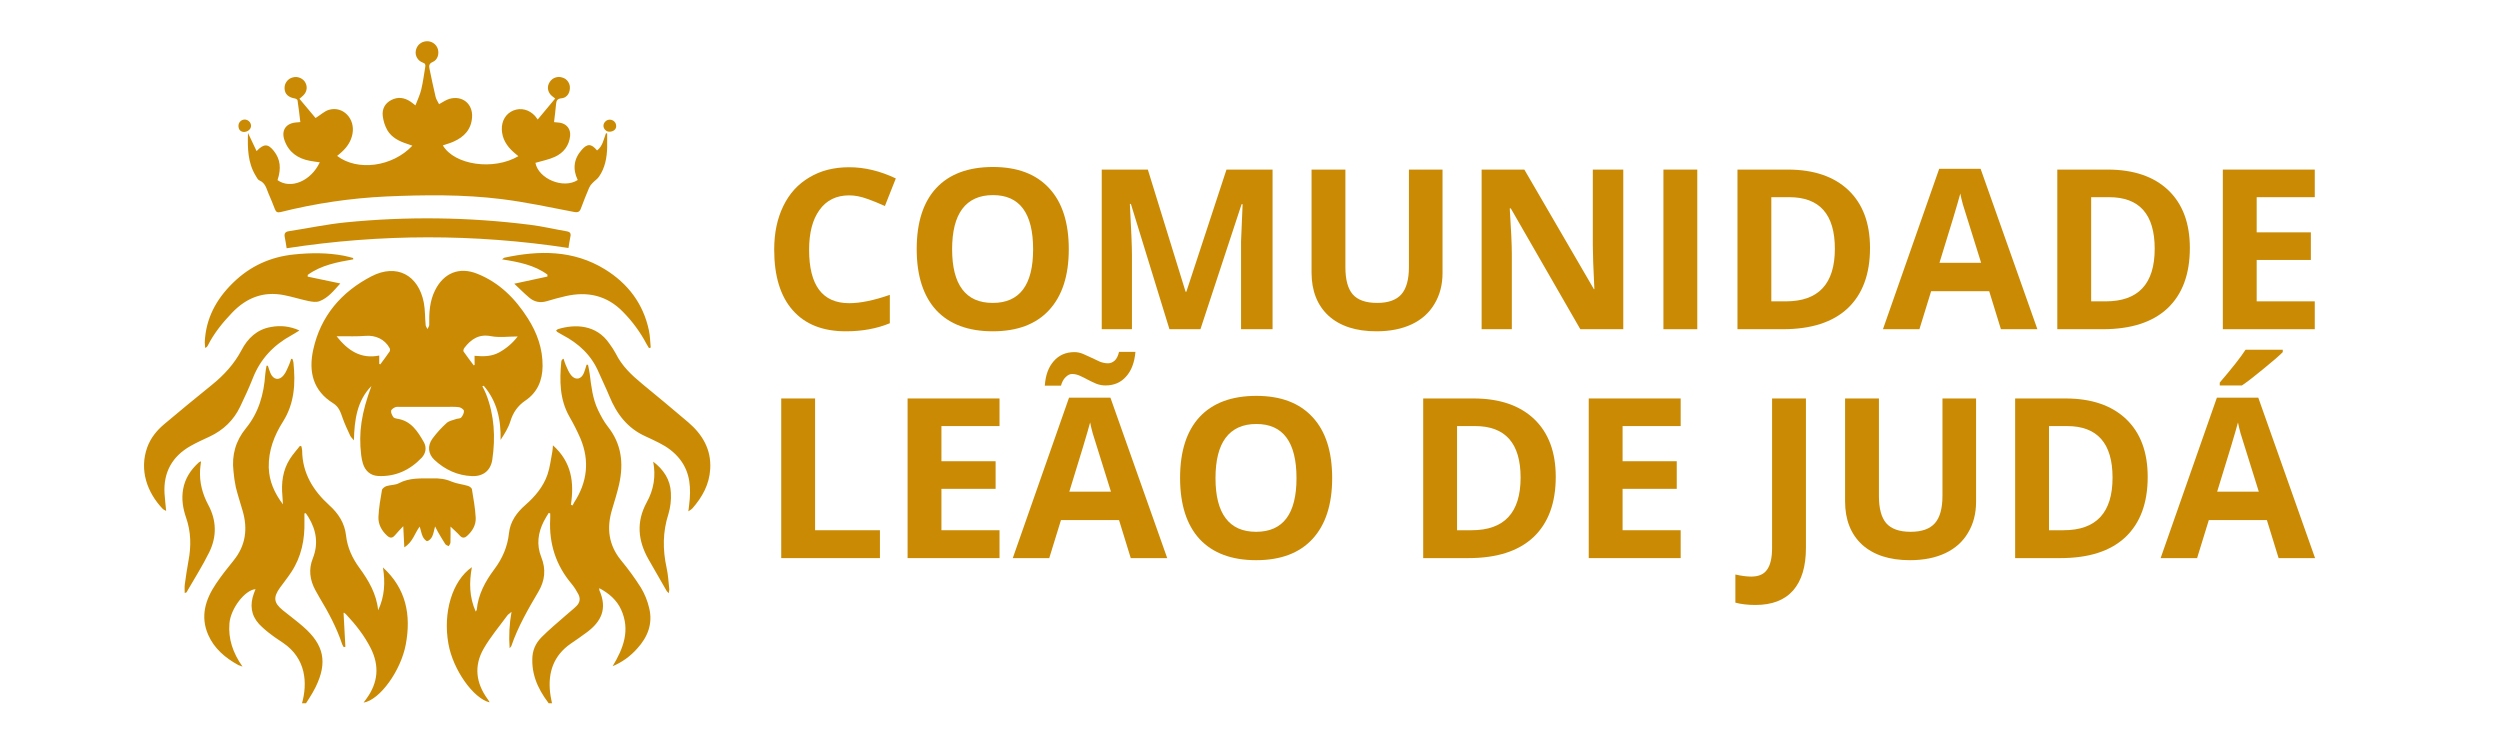 <svg xmlns="http://www.w3.org/2000/svg" xmlns:xlink="http://www.w3.org/1999/xlink" width="200" zoomAndPan="magnify" viewBox="0 0 150 45" height="60" preserveAspectRatio="xMidYMid meet" version="1.0"><defs><g/><clipPath id="f98f6292cc"><rect x="0" width="96" y="0" height="33"/></clipPath><clipPath id="ca821d629a"><path d="M 8.344 2.445 L 42.844 2.445 L 42.844 42.195 L 8.344 42.195 Z M 8.344 2.445 " clip-rule="nonzero"/></clipPath></defs><g transform="matrix(1, 0, 0, 1, 45, 6)"><g clip-path="url(#f98f6292cc)"><g fill="#ca8a04" fill-opacity="1"><g transform="translate(0.671, 13.753)"><g><path d="M 5.281 -8.031 C 4.508 -8.031 3.914 -7.738 3.5 -7.156 C 3.082 -6.582 2.875 -5.785 2.875 -4.766 C 2.875 -2.629 3.676 -1.562 5.281 -1.562 C 5.945 -1.562 6.758 -1.727 7.719 -2.062 L 7.719 -0.359 C 6.938 -0.035 6.055 0.125 5.078 0.125 C 3.691 0.125 2.629 -0.297 1.891 -1.141 C 1.148 -1.984 0.781 -3.195 0.781 -4.781 C 0.781 -5.77 0.961 -6.641 1.328 -7.391 C 1.691 -8.141 2.211 -8.711 2.891 -9.109 C 3.566 -9.516 4.363 -9.719 5.281 -9.719 C 6.207 -9.719 7.141 -9.492 8.078 -9.047 L 7.422 -7.391 C 7.066 -7.555 6.707 -7.703 6.344 -7.828 C 5.977 -7.961 5.625 -8.031 5.281 -8.031 Z M 5.281 -8.031 "/></g></g></g><g fill="#ca8a04" fill-opacity="1"><g transform="translate(9.221, 13.753)"><g><path d="M 9.906 -4.797 C 9.906 -3.211 9.508 -1.992 8.719 -1.141 C 7.938 -0.297 6.812 0.125 5.344 0.125 C 3.875 0.125 2.742 -0.297 1.953 -1.141 C 1.172 -1.992 0.781 -3.219 0.781 -4.812 C 0.781 -6.406 1.172 -7.625 1.953 -8.469 C 2.742 -9.312 3.879 -9.734 5.359 -9.734 C 6.828 -9.734 7.953 -9.305 8.734 -8.453 C 9.516 -7.609 9.906 -6.391 9.906 -4.797 Z M 2.906 -4.797 C 2.906 -3.734 3.109 -2.93 3.516 -2.391 C 3.922 -1.848 4.531 -1.578 5.344 -1.578 C 6.957 -1.578 7.766 -2.648 7.766 -4.797 C 7.766 -6.961 6.961 -8.047 5.359 -8.047 C 4.547 -8.047 3.93 -7.77 3.516 -7.219 C 3.109 -6.676 2.906 -5.867 2.906 -4.797 Z M 2.906 -4.797 "/></g></g></g><g fill="#ca8a04" fill-opacity="1"><g transform="translate(19.901, 13.753)"><g><path d="M 5.266 0 L 2.953 -7.516 L 2.891 -7.516 C 2.973 -5.984 3.016 -4.961 3.016 -4.453 L 3.016 0 L 1.203 0 L 1.203 -9.578 L 3.969 -9.578 L 6.234 -2.25 L 6.281 -2.25 L 8.688 -9.578 L 11.453 -9.578 L 11.453 0 L 9.562 0 L 9.562 -4.531 C 9.562 -4.75 9.562 -4.992 9.562 -5.266 C 9.57 -5.547 9.602 -6.289 9.656 -7.5 L 9.594 -7.5 L 7.125 0 Z M 5.266 0 "/></g></g></g><g fill="#ca8a04" fill-opacity="1"><g transform="translate(32.552, 13.753)"><g><path d="M 9 -9.578 L 9 -3.375 C 9 -2.664 8.836 -2.047 8.516 -1.516 C 8.203 -0.984 7.75 -0.578 7.156 -0.297 C 6.562 -0.016 5.852 0.125 5.031 0.125 C 3.801 0.125 2.844 -0.188 2.156 -0.812 C 1.477 -1.445 1.141 -2.312 1.141 -3.406 L 1.141 -9.578 L 3.172 -9.578 L 3.172 -3.719 C 3.172 -2.977 3.316 -2.438 3.609 -2.094 C 3.91 -1.75 4.398 -1.578 5.078 -1.578 C 5.742 -1.578 6.227 -1.75 6.531 -2.094 C 6.832 -2.438 6.984 -2.984 6.984 -3.734 L 6.984 -9.578 Z M 9 -9.578 "/></g></g></g><g fill="#ca8a04" fill-opacity="1"><g transform="translate(42.694, 13.753)"><g><path d="M 9.703 0 L 7.125 0 L 2.953 -7.25 L 2.891 -7.25 C 2.973 -5.969 3.016 -5.055 3.016 -4.516 L 3.016 0 L 1.203 0 L 1.203 -9.578 L 3.766 -9.578 L 7.938 -2.406 L 7.969 -2.406 C 7.906 -3.645 7.875 -4.523 7.875 -5.047 L 7.875 -9.578 L 9.703 -9.578 Z M 9.703 0 "/></g></g></g><g fill="#ca8a04" fill-opacity="1"><g transform="translate(53.603, 13.753)"><g><path d="M 1.203 0 L 1.203 -9.578 L 3.234 -9.578 L 3.234 0 Z M 1.203 0 "/></g></g></g><g fill="#ca8a04" fill-opacity="1"><g transform="translate(58.045, 13.753)"><g><path d="M 9.156 -4.875 C 9.156 -3.301 8.707 -2.094 7.812 -1.25 C 6.914 -0.414 5.617 0 3.922 0 L 1.203 0 L 1.203 -9.578 L 4.219 -9.578 C 5.781 -9.578 6.992 -9.164 7.859 -8.344 C 8.723 -7.52 9.156 -6.363 9.156 -4.875 Z M 7.047 -4.828 C 7.047 -6.891 6.133 -7.922 4.312 -7.922 L 3.234 -7.922 L 3.234 -1.672 L 4.109 -1.672 C 6.066 -1.672 7.047 -2.723 7.047 -4.828 Z M 7.047 -4.828 "/></g></g></g><g fill="#ca8a04" fill-opacity="1"><g transform="translate(67.977, 13.753)"><g><path d="M 7.078 0 L 6.375 -2.281 L 2.891 -2.281 L 2.188 0 L 0 0 L 3.375 -9.625 L 5.859 -9.625 L 9.266 0 Z M 5.891 -3.984 C 5.242 -6.047 4.879 -7.211 4.797 -7.484 C 4.723 -7.754 4.672 -7.973 4.641 -8.141 C 4.492 -7.578 4.078 -6.191 3.391 -3.984 Z M 5.891 -3.984 "/></g></g></g><g fill="#ca8a04" fill-opacity="1"><g transform="translate(77.235, 13.753)"><g><path d="M 9.156 -4.875 C 9.156 -3.301 8.707 -2.094 7.812 -1.25 C 6.914 -0.414 5.617 0 3.922 0 L 1.203 0 L 1.203 -9.578 L 4.219 -9.578 C 5.781 -9.578 6.992 -9.164 7.859 -8.344 C 8.723 -7.52 9.156 -6.363 9.156 -4.875 Z M 7.047 -4.828 C 7.047 -6.891 6.133 -7.922 4.312 -7.922 L 3.234 -7.922 L 3.234 -1.672 L 4.109 -1.672 C 6.066 -1.672 7.047 -2.723 7.047 -4.828 Z M 7.047 -4.828 "/></g></g></g><g fill="#ca8a04" fill-opacity="1"><g transform="translate(87.167, 13.753)"><g><path d="M 6.719 0 L 1.203 0 L 1.203 -9.578 L 6.719 -9.578 L 6.719 -7.922 L 3.234 -7.922 L 3.234 -5.812 L 6.484 -5.812 L 6.484 -4.156 L 3.234 -4.156 L 3.234 -1.672 L 6.719 -1.672 Z M 6.719 0 "/></g></g></g><g fill="#ca8a04" fill-opacity="1"><g transform="translate(0.671, 27.486)"><g><path d="M 1.203 0 L 1.203 -9.578 L 3.234 -9.578 L 3.234 -1.672 L 7.125 -1.672 L 7.125 0 Z M 1.203 0 "/></g></g></g><g fill="#ca8a04" fill-opacity="1"><g transform="translate(8.252, 27.486)"><g><path d="M 6.719 0 L 1.203 0 L 1.203 -9.578 L 6.719 -9.578 L 6.719 -7.922 L 3.234 -7.922 L 3.234 -5.812 L 6.484 -5.812 L 6.484 -4.156 L 3.234 -4.156 L 3.234 -1.672 L 6.719 -1.672 Z M 6.719 0 "/></g></g></g><g fill="#ca8a04" fill-opacity="1"><g transform="translate(15.767, 27.486)"><g><path d="M 7.078 0 L 6.375 -2.281 L 2.891 -2.281 L 2.188 0 L 0 0 L 3.375 -9.625 L 5.859 -9.625 L 9.266 0 Z M 5.891 -3.984 C 5.242 -6.047 4.879 -7.211 4.797 -7.484 C 4.723 -7.754 4.672 -7.973 4.641 -8.141 C 4.492 -7.578 4.078 -6.191 3.391 -3.984 Z M 3.562 -11.047 C 3.426 -11.047 3.297 -10.984 3.172 -10.859 C 3.047 -10.742 2.953 -10.57 2.891 -10.344 L 1.922 -10.344 C 1.961 -10.969 2.141 -11.457 2.453 -11.812 C 2.766 -12.176 3.18 -12.359 3.703 -12.359 C 3.879 -12.359 4.051 -12.32 4.219 -12.25 C 4.395 -12.176 4.566 -12.098 4.734 -12.016 C 4.91 -11.93 5.078 -11.852 5.234 -11.781 C 5.398 -11.719 5.562 -11.688 5.719 -11.688 C 5.852 -11.688 5.984 -11.738 6.109 -11.844 C 6.234 -11.957 6.32 -12.133 6.375 -12.375 L 7.359 -12.375 C 7.305 -11.738 7.117 -11.242 6.797 -10.891 C 6.484 -10.535 6.07 -10.359 5.562 -10.359 C 5.383 -10.359 5.207 -10.391 5.031 -10.453 C 4.863 -10.523 4.695 -10.602 4.531 -10.688 C 4.363 -10.781 4.195 -10.863 4.031 -10.938 C 3.875 -11.008 3.719 -11.047 3.562 -11.047 Z M 3.562 -11.047 "/></g></g></g><g fill="#ca8a04" fill-opacity="1"><g transform="translate(25.024, 27.486)"><g><path d="M 9.906 -4.797 C 9.906 -3.211 9.508 -1.992 8.719 -1.141 C 7.938 -0.297 6.812 0.125 5.344 0.125 C 3.875 0.125 2.742 -0.297 1.953 -1.141 C 1.172 -1.992 0.781 -3.219 0.781 -4.812 C 0.781 -6.406 1.172 -7.625 1.953 -8.469 C 2.742 -9.312 3.879 -9.734 5.359 -9.734 C 6.828 -9.734 7.953 -9.305 8.734 -8.453 C 9.516 -7.609 9.906 -6.391 9.906 -4.797 Z M 2.906 -4.797 C 2.906 -3.734 3.109 -2.93 3.516 -2.391 C 3.922 -1.848 4.531 -1.578 5.344 -1.578 C 6.957 -1.578 7.766 -2.648 7.766 -4.797 C 7.766 -6.961 6.961 -8.047 5.359 -8.047 C 4.547 -8.047 3.93 -7.77 3.516 -7.219 C 3.109 -6.676 2.906 -5.867 2.906 -4.797 Z M 2.906 -4.797 "/></g></g></g><g fill="#ca8a04" fill-opacity="1"><g transform="translate(35.703, 27.486)"><g/></g></g><g fill="#ca8a04" fill-opacity="1"><g transform="translate(39.189, 27.486)"><g><path d="M 9.156 -4.875 C 9.156 -3.301 8.707 -2.094 7.812 -1.25 C 6.914 -0.414 5.617 0 3.922 0 L 1.203 0 L 1.203 -9.578 L 4.219 -9.578 C 5.781 -9.578 6.992 -9.164 7.859 -8.344 C 8.723 -7.52 9.156 -6.363 9.156 -4.875 Z M 7.047 -4.828 C 7.047 -6.891 6.133 -7.922 4.312 -7.922 L 3.234 -7.922 L 3.234 -1.672 L 4.109 -1.672 C 6.066 -1.672 7.047 -2.723 7.047 -4.828 Z M 7.047 -4.828 "/></g></g></g><g fill="#ca8a04" fill-opacity="1"><g transform="translate(49.121, 27.486)"><g><path d="M 6.719 0 L 1.203 0 L 1.203 -9.578 L 6.719 -9.578 L 6.719 -7.922 L 3.234 -7.922 L 3.234 -5.812 L 6.484 -5.812 L 6.484 -4.156 L 3.234 -4.156 L 3.234 -1.672 L 6.719 -1.672 Z M 6.719 0 "/></g></g></g><g fill="#ca8a04" fill-opacity="1"><g transform="translate(56.636, 27.486)"><g/></g></g><g fill="#ca8a04" fill-opacity="1"><g transform="translate(60.122, 27.486)"><g><path d="M 0.203 2.812 C -0.254 2.812 -0.656 2.766 -1 2.672 L -1 0.984 C -0.645 1.066 -0.328 1.109 -0.047 1.109 C 0.398 1.109 0.719 0.969 0.906 0.688 C 1.102 0.414 1.203 -0.016 1.203 -0.609 L 1.203 -9.578 L 3.234 -9.578 L 3.234 -0.609 C 3.234 0.504 2.977 1.352 2.469 1.938 C 1.957 2.52 1.203 2.812 0.203 2.812 Z M 0.203 2.812 "/></g></g></g><g fill="#ca8a04" fill-opacity="1"><g transform="translate(64.564, 27.486)"><g><path d="M 9 -9.578 L 9 -3.375 C 9 -2.664 8.836 -2.047 8.516 -1.516 C 8.203 -0.984 7.75 -0.578 7.156 -0.297 C 6.562 -0.016 5.852 0.125 5.031 0.125 C 3.801 0.125 2.844 -0.188 2.156 -0.812 C 1.477 -1.445 1.141 -2.312 1.141 -3.406 L 1.141 -9.578 L 3.172 -9.578 L 3.172 -3.719 C 3.172 -2.977 3.316 -2.438 3.609 -2.094 C 3.91 -1.75 4.398 -1.578 5.078 -1.578 C 5.742 -1.578 6.227 -1.75 6.531 -2.094 C 6.832 -2.438 6.984 -2.984 6.984 -3.734 L 6.984 -9.578 Z M 9 -9.578 "/></g></g></g><g fill="#ca8a04" fill-opacity="1"><g transform="translate(74.706, 27.486)"><g><path d="M 9.156 -4.875 C 9.156 -3.301 8.707 -2.094 7.812 -1.25 C 6.914 -0.414 5.617 0 3.922 0 L 1.203 0 L 1.203 -9.578 L 4.219 -9.578 C 5.781 -9.578 6.992 -9.164 7.859 -8.344 C 8.723 -7.52 9.156 -6.363 9.156 -4.875 Z M 7.047 -4.828 C 7.047 -6.891 6.133 -7.922 4.312 -7.922 L 3.234 -7.922 L 3.234 -1.672 L 4.109 -1.672 C 6.066 -1.672 7.047 -2.723 7.047 -4.828 Z M 7.047 -4.828 "/></g></g></g><g fill="#ca8a04" fill-opacity="1"><g transform="translate(84.638, 27.486)"><g><path d="M 7.078 0 L 6.375 -2.281 L 2.891 -2.281 L 2.188 0 L 0 0 L 3.375 -9.625 L 5.859 -9.625 L 9.266 0 Z M 5.891 -3.984 C 5.242 -6.047 4.879 -7.211 4.797 -7.484 C 4.723 -7.754 4.672 -7.973 4.641 -8.141 C 4.492 -7.578 4.078 -6.191 3.391 -3.984 Z M 3.547 -10.359 L 3.547 -10.531 C 4.297 -11.406 4.812 -12.062 5.094 -12.5 L 7.328 -12.5 L 7.328 -12.359 C 7.098 -12.129 6.707 -11.789 6.156 -11.344 C 5.613 -10.895 5.188 -10.566 4.875 -10.359 Z M 3.547 -10.359 "/></g></g></g></g></g><g clip-path="url(#ca821d629a)"><path fill="#ca8a04" d="M 12.062 27.68 C 12.039 27.871 12.016 28.035 12.004 28.199 C 11.961 28.945 12.148 29.645 12.496 30.293 C 13.004 31.238 13.012 32.203 12.551 33.141 C 12.145 33.965 11.648 34.742 11.188 35.543 C 11.184 35.555 11.156 35.555 11.082 35.578 C 11.082 35.402 11.066 35.238 11.086 35.082 C 11.152 34.602 11.219 34.121 11.309 33.645 C 11.477 32.77 11.461 31.906 11.164 31.055 C 10.973 30.504 10.883 29.934 10.988 29.348 C 11.105 28.695 11.449 28.18 11.934 27.742 C 11.973 27.715 12.016 27.695 12.062 27.68 Z M 15.062 7.555 C 15.062 7.449 15.02 7.355 14.945 7.281 C 14.867 7.207 14.773 7.172 14.668 7.172 C 14.559 7.18 14.469 7.223 14.398 7.305 C 14.328 7.387 14.301 7.48 14.309 7.586 C 14.324 7.812 14.465 7.91 14.637 7.918 C 14.879 7.91 15.062 7.738 15.062 7.555 Z M 21.672 27.316 C 21.691 27.48 21.727 27.645 21.773 27.805 C 21.91 28.254 22.223 28.531 22.68 28.559 C 23.719 28.613 24.59 28.211 25.301 27.465 C 25.551 27.199 25.609 26.844 25.43 26.527 C 25.059 25.879 24.66 25.238 23.816 25.121 C 23.734 25.109 23.629 25.078 23.594 25.02 C 23.523 24.91 23.449 24.77 23.465 24.652 C 23.473 24.57 23.613 24.477 23.711 24.434 C 23.812 24.395 23.93 24.414 24.043 24.414 C 24.93 24.414 25.812 24.414 26.699 24.414 C 26.98 24.414 27.262 24.395 27.539 24.43 C 27.648 24.445 27.828 24.566 27.836 24.648 C 27.848 24.781 27.766 24.941 27.672 25.051 C 27.613 25.121 27.465 25.105 27.359 25.145 C 27.172 25.215 26.945 25.246 26.805 25.375 C 26.488 25.66 26.199 25.977 25.945 26.32 C 25.637 26.746 25.684 27.234 26.062 27.59 C 26.695 28.18 27.453 28.535 28.324 28.566 C 28.996 28.59 29.441 28.234 29.539 27.574 C 29.734 26.238 29.664 24.914 29.164 23.641 C 29.102 23.48 29.016 23.328 28.941 23.176 L 29.023 23.145 C 29.816 24.07 30.066 25.172 30.035 26.395 C 30.273 26.031 30.5 25.672 30.621 25.281 C 30.785 24.75 31.059 24.348 31.527 24.031 C 32.242 23.547 32.547 22.828 32.555 21.969 C 32.566 20.914 32.223 19.969 31.668 19.098 C 30.918 17.918 29.961 16.953 28.637 16.426 C 27.559 15.992 26.621 16.375 26.102 17.422 C 25.773 18.078 25.742 18.781 25.754 19.496 C 25.754 19.578 25.684 19.66 25.648 19.742 C 25.609 19.66 25.543 19.582 25.539 19.5 C 25.496 19.055 25.512 18.602 25.43 18.164 C 25.109 16.492 23.793 15.801 22.289 16.578 C 20.48 17.516 19.238 18.961 18.793 20.984 C 18.508 22.289 18.77 23.441 19.996 24.199 C 20.336 24.41 20.441 24.746 20.562 25.094 C 20.688 25.453 20.855 25.797 21.012 26.141 C 21.051 26.223 21.125 26.289 21.234 26.422 C 21.266 25.168 21.426 24.043 22.285 23.16 C 21.684 24.797 21.508 25.934 21.672 27.316 Z M 28.477 21.891 L 28.426 21.926 C 28.219 21.645 28.008 21.375 27.812 21.09 C 27.785 21.047 27.82 20.926 27.863 20.871 C 28.27 20.348 28.734 20.027 29.469 20.172 C 29.965 20.266 30.5 20.188 31.062 20.188 C 30.758 20.586 30.383 20.906 29.945 21.148 C 29.488 21.395 29 21.398 28.473 21.348 Z M 22.754 21.332 C 21.645 21.555 20.875 21.031 20.195 20.176 L 20.398 20.176 C 20.906 20.172 21.418 20.195 21.926 20.152 C 22.531 20.102 23.086 20.352 23.375 20.883 C 23.41 20.949 23.41 21.016 23.383 21.082 C 23.203 21.348 23.008 21.605 22.816 21.863 L 22.754 21.832 Z M 22.688 36.617 C 23.082 35.789 23.121 34.93 22.977 34.047 C 24.367 35.316 24.676 36.895 24.348 38.66 C 24.059 40.227 22.801 41.992 21.816 42.156 C 21.891 42.055 21.941 41.988 21.992 41.914 C 22.688 40.957 22.777 39.949 22.242 38.887 C 21.863 38.141 21.352 37.488 20.785 36.883 C 20.746 36.84 20.703 36.805 20.656 36.77 C 20.645 36.762 20.625 36.77 20.613 36.766 C 20.652 37.445 20.688 38.129 20.723 38.809 L 20.625 38.828 C 20.59 38.777 20.559 38.723 20.531 38.66 C 20.203 37.664 19.711 36.746 19.168 35.848 C 19.082 35.707 19 35.559 18.922 35.41 C 18.59 34.797 18.504 34.164 18.77 33.5 C 19.117 32.625 18.98 31.801 18.5 31.016 C 18.453 30.938 18.398 30.867 18.344 30.789 L 18.266 30.805 C 18.266 30.961 18.262 31.121 18.266 31.281 C 18.293 32.367 18.086 33.398 17.484 34.316 C 17.27 34.645 17.023 34.949 16.793 35.27 C 16.387 35.836 16.422 36.168 16.961 36.609 C 17.371 36.945 17.805 37.258 18.203 37.609 C 19.445 38.695 19.66 39.742 18.938 41.223 C 18.715 41.684 18.406 42.105 18.141 42.547 L 18.031 42.492 C 18.059 42.406 18.086 42.316 18.113 42.227 C 18.465 40.98 18.363 39.508 16.988 38.574 C 16.742 38.406 16.488 38.246 16.254 38.062 C 16 37.875 15.762 37.668 15.539 37.438 C 15.055 36.902 14.988 36.281 15.23 35.613 C 15.262 35.527 15.297 35.441 15.332 35.348 C 14.699 35.398 13.84 36.508 13.766 37.398 C 13.688 38.332 13.973 39.18 14.551 39.996 C 14.465 39.969 14.379 39.938 14.297 39.902 C 13.523 39.477 12.859 38.922 12.496 38.098 C 12.008 36.992 12.32 35.977 12.953 35.035 C 13.281 34.547 13.645 34.082 14.016 33.629 C 14.742 32.734 14.875 31.734 14.559 30.652 C 14.422 30.176 14.266 29.707 14.148 29.227 C 14.082 28.91 14.035 28.59 14.008 28.266 C 13.898 27.309 14.137 26.453 14.75 25.703 C 15.52 24.766 15.832 23.66 15.914 22.469 C 15.926 22.293 15.965 22.121 15.992 21.945 L 16.074 21.945 C 16.121 22.094 16.164 22.242 16.227 22.387 C 16.398 22.793 16.754 22.855 17.027 22.504 C 17.172 22.32 17.254 22.082 17.355 21.863 C 17.398 21.754 17.438 21.645 17.469 21.531 L 17.543 21.531 C 17.57 21.598 17.59 21.668 17.605 21.742 C 17.734 22.984 17.68 24.188 16.977 25.301 C 16.453 26.125 16.105 27.031 16.125 28.039 C 16.145 28.871 16.469 29.59 16.977 30.262 C 16.969 30.098 16.957 29.934 16.945 29.766 C 16.871 28.977 16.961 28.215 17.395 27.535 C 17.57 27.258 17.797 27.012 18 26.75 L 18.086 26.781 C 18.105 26.863 18.121 26.949 18.129 27.035 C 18.141 28.395 18.793 29.441 19.758 30.316 C 20.309 30.812 20.68 31.391 20.762 32.129 C 20.844 32.855 21.133 33.48 21.559 34.066 C 22.117 34.828 22.594 35.637 22.688 36.621 Z M 14.879 7.977 C 15.059 8.359 15.223 8.699 15.395 9.066 C 15.836 8.602 16.086 8.621 16.438 9.066 C 16.816 9.551 16.887 10.094 16.652 10.809 C 17.441 11.371 18.656 10.871 19.188 9.738 C 18.98 9.707 18.781 9.688 18.586 9.648 C 17.867 9.512 17.328 9.137 17.074 8.43 C 16.852 7.816 17.16 7.379 17.812 7.344 C 17.867 7.34 17.922 7.332 18.02 7.324 C 17.965 6.879 17.918 6.449 17.852 6.02 C 17.848 5.977 17.758 5.918 17.699 5.91 C 17.301 5.84 17.094 5.652 17.074 5.32 C 17.066 5.164 17.105 5.023 17.195 4.898 C 17.285 4.773 17.406 4.688 17.555 4.648 C 17.707 4.602 17.859 4.613 18.008 4.676 C 18.152 4.738 18.266 4.84 18.336 4.984 C 18.477 5.277 18.391 5.586 18.098 5.816 C 18.07 5.84 18.043 5.863 17.965 5.926 L 18.934 7.082 C 19.238 6.891 19.469 6.668 19.734 6.59 C 20.578 6.344 21.324 7.121 21.148 8.035 C 21.062 8.484 20.82 8.84 20.48 9.141 C 20.402 9.215 20.316 9.281 20.227 9.355 C 21.449 10.289 23.547 10.012 24.742 8.742 C 24.633 8.703 24.531 8.668 24.434 8.633 C 23.949 8.477 23.5 8.254 23.238 7.809 C 23.09 7.543 23 7.258 22.965 6.953 C 22.918 6.547 23.094 6.199 23.473 6.004 C 23.875 5.793 24.266 5.852 24.637 6.102 C 24.719 6.156 24.793 6.223 24.926 6.324 C 25.055 5.984 25.203 5.684 25.277 5.363 C 25.383 4.922 25.438 4.465 25.516 4.016 C 25.539 3.883 25.516 3.801 25.355 3.75 C 25.211 3.695 25.102 3.602 25.023 3.469 C 24.945 3.332 24.922 3.191 24.949 3.039 C 24.977 2.887 25.047 2.758 25.16 2.652 C 25.277 2.547 25.41 2.492 25.562 2.477 C 25.723 2.461 25.871 2.5 26.004 2.586 C 26.137 2.676 26.227 2.797 26.273 2.949 C 26.359 3.246 26.25 3.598 25.969 3.715 C 25.746 3.809 25.73 3.941 25.77 4.129 C 25.887 4.691 26.004 5.258 26.137 5.816 C 26.176 5.973 26.277 6.113 26.344 6.25 C 26.566 6.133 26.75 5.996 26.957 5.934 C 27.734 5.707 28.379 6.227 28.324 7.035 C 28.277 7.77 27.844 8.223 27.199 8.504 C 27 8.594 26.781 8.648 26.57 8.723 C 27.266 9.906 29.609 10.246 31.102 9.371 C 30.996 9.285 30.898 9.203 30.805 9.121 C 30.402 8.758 30.129 8.328 30.109 7.77 C 30.094 7.242 30.355 6.812 30.805 6.629 C 31.254 6.449 31.742 6.57 32.098 6.953 C 32.141 7 32.176 7.059 32.262 7.172 L 33.312 5.91 C 33.223 5.848 33.141 5.781 33.059 5.707 C 32.84 5.473 32.816 5.168 32.988 4.914 C 33.07 4.789 33.184 4.699 33.324 4.652 C 33.465 4.605 33.609 4.605 33.75 4.656 C 33.895 4.699 34.008 4.785 34.09 4.91 C 34.172 5.035 34.207 5.172 34.191 5.324 C 34.172 5.625 33.988 5.875 33.684 5.898 C 33.434 5.922 33.383 6.039 33.363 6.246 C 33.336 6.598 33.285 6.945 33.242 7.328 C 33.367 7.34 33.465 7.348 33.566 7.359 C 33.988 7.414 34.254 7.734 34.207 8.16 C 34.145 8.746 33.812 9.172 33.293 9.41 C 32.93 9.578 32.52 9.652 32.125 9.77 C 32.305 10.727 33.801 11.359 34.664 10.801 C 34.352 10.148 34.422 9.539 34.902 8.992 C 35.238 8.605 35.48 8.613 35.824 9.027 C 36.164 8.77 36.219 8.355 36.359 7.992 L 36.43 8.008 C 36.43 8.285 36.434 8.566 36.43 8.844 C 36.414 9.469 36.301 10.074 35.941 10.598 C 35.84 10.746 35.676 10.848 35.551 10.98 C 35.465 11.062 35.398 11.156 35.348 11.266 C 35.18 11.668 35.012 12.074 34.863 12.484 C 34.785 12.715 34.676 12.762 34.434 12.715 C 32.988 12.438 31.547 12.125 30.086 11.945 C 27.789 11.66 25.473 11.688 23.16 11.789 C 21.023 11.891 18.918 12.203 16.84 12.723 C 16.641 12.77 16.559 12.723 16.488 12.535 C 16.379 12.227 16.242 11.93 16.117 11.629 C 15.988 11.332 15.934 10.984 15.57 10.828 C 15.465 10.785 15.398 10.637 15.332 10.527 C 14.863 9.75 14.852 8.891 14.879 7.977 Z M 35.957 35.289 C 35.953 35.324 35.953 35.363 35.957 35.402 C 36.469 36.551 36.047 37.305 35.238 37.918 C 34.91 38.168 34.566 38.395 34.23 38.629 C 33.215 39.34 32.875 40.34 33.004 41.535 C 33.039 41.852 33.121 42.168 33.18 42.484 C 33.168 42.484 33.156 42.488 33.152 42.484 C 32.445 41.633 31.918 40.711 31.938 39.566 C 31.938 39.051 32.121 38.613 32.48 38.246 C 32.941 37.781 33.453 37.359 33.949 36.922 C 34.164 36.73 34.395 36.555 34.598 36.352 C 34.801 36.148 34.836 35.891 34.691 35.633 C 34.582 35.426 34.457 35.23 34.312 35.051 C 33.352 33.922 32.934 32.613 33.012 31.145 C 33.02 31.031 33.012 30.914 33.012 30.801 L 32.922 30.777 C 32.824 30.941 32.719 31.098 32.633 31.27 C 32.277 31.965 32.18 32.691 32.477 33.43 C 32.77 34.156 32.695 34.836 32.309 35.492 C 31.691 36.543 31.078 37.598 30.68 38.762 C 30.672 38.785 30.648 38.805 30.578 38.895 C 30.523 38.164 30.562 37.434 30.691 36.711 C 30.559 36.824 30.477 36.871 30.43 36.941 C 29.953 37.594 29.422 38.219 29.023 38.914 C 28.422 39.953 28.555 40.988 29.262 41.953 C 29.293 41.996 29.328 42.043 29.355 42.09 C 29.363 42.105 29.367 42.125 29.367 42.141 C 28.391 41.895 27.18 40.176 26.906 38.633 C 26.566 36.754 27.133 34.848 28.312 34.031 C 28.145 34.953 28.156 35.82 28.543 36.695 C 28.578 36.633 28.602 36.613 28.605 36.59 C 28.691 35.664 29.117 34.879 29.66 34.156 C 30.148 33.504 30.453 32.801 30.539 31.988 C 30.613 31.297 30.996 30.762 31.512 30.309 C 32.094 29.801 32.594 29.215 32.848 28.477 C 33 28.035 33.051 27.555 33.141 27.09 C 33.16 26.996 33.16 26.898 33.176 26.719 C 34.301 27.727 34.457 28.949 34.254 30.285 L 34.355 30.328 C 34.379 30.27 34.41 30.215 34.441 30.16 C 35.238 28.938 35.391 27.648 34.824 26.301 C 34.629 25.855 34.41 25.422 34.168 25.004 C 33.578 23.969 33.57 22.852 33.676 21.715 C 33.68 21.668 33.695 21.625 33.719 21.586 C 33.73 21.566 33.762 21.559 33.816 21.523 C 33.852 21.648 33.891 21.773 33.941 21.895 C 34.039 22.105 34.117 22.332 34.262 22.508 C 34.527 22.84 34.883 22.766 35.039 22.367 C 35.102 22.211 35.141 22.043 35.195 21.883 L 35.281 21.887 C 35.316 22.07 35.359 22.25 35.383 22.438 C 35.477 23.176 35.555 23.922 35.883 24.605 C 36.051 24.949 36.23 25.293 36.465 25.59 C 37.297 26.633 37.426 27.805 37.148 29.055 C 37.031 29.57 36.871 30.078 36.719 30.586 C 36.391 31.688 36.512 32.695 37.258 33.613 C 37.691 34.137 38.094 34.688 38.457 35.262 C 38.688 35.648 38.852 36.059 38.953 36.492 C 39.176 37.422 38.863 38.219 38.238 38.906 C 37.824 39.375 37.332 39.73 36.758 39.973 C 37.406 38.902 37.828 37.805 37.266 36.574 C 37.004 36 36.543 35.602 35.957 35.289 Z M 33.367 19.824 C 33.398 19.797 33.434 19.77 33.473 19.75 C 34.492 19.434 35.785 19.465 36.566 20.621 C 36.707 20.809 36.832 21.004 36.945 21.211 C 37.309 21.949 37.883 22.496 38.508 23.012 C 39.441 23.785 40.379 24.551 41.297 25.34 C 42.148 26.07 42.684 26.969 42.613 28.141 C 42.559 29.07 42.137 29.828 41.535 30.512 C 41.492 30.562 41.426 30.594 41.301 30.68 C 41.32 30.512 41.336 30.41 41.348 30.305 C 41.469 29.32 41.434 28.363 40.781 27.539 C 40.449 27.121 40.031 26.816 39.559 26.578 C 39.285 26.441 39.008 26.305 38.73 26.18 C 37.648 25.695 36.996 24.832 36.562 23.77 C 36.363 23.285 36.129 22.816 35.922 22.34 C 35.484 21.312 34.723 20.605 33.75 20.098 C 33.645 20.043 33.539 19.98 33.438 19.918 C 33.414 19.902 33.402 19.875 33.367 19.824 Z M 17.965 19.828 C 17.754 19.957 17.625 20.043 17.488 20.117 C 16.422 20.699 15.629 21.527 15.176 22.676 C 14.945 23.262 14.676 23.84 14.406 24.406 C 14.016 25.219 13.402 25.805 12.586 26.191 C 12.199 26.371 11.805 26.547 11.434 26.758 C 10.332 27.383 9.801 28.336 9.871 29.602 C 9.891 29.938 9.934 30.266 9.969 30.656 C 9.867 30.594 9.797 30.574 9.754 30.523 C 8.832 29.547 8.348 28.211 8.832 26.848 C 9.035 26.285 9.398 25.836 9.84 25.461 C 10.785 24.66 11.746 23.879 12.707 23.098 C 13.434 22.512 14.051 21.844 14.492 21.008 C 14.863 20.297 15.418 19.766 16.25 19.621 C 16.844 19.508 17.414 19.578 17.965 19.828 Z M 17.199 14.895 C 17.164 14.684 17.133 14.457 17.086 14.23 C 17.043 14.016 17.105 13.906 17.336 13.871 C 18.469 13.699 19.594 13.457 20.73 13.344 C 24.426 12.977 28.117 13.023 31.805 13.488 C 32.539 13.578 33.27 13.754 34.004 13.879 C 34.203 13.914 34.27 14 34.223 14.203 C 34.172 14.434 34.145 14.672 34.109 14.879 C 28.473 14.02 22.836 14.027 17.199 14.895 Z M 27.031 31.594 C 27.031 31.965 27.039 32.262 27.027 32.559 C 27.023 32.629 26.961 32.699 26.922 32.77 C 26.855 32.73 26.758 32.707 26.719 32.648 C 26.562 32.406 26.418 32.156 26.273 31.91 C 26.223 31.824 26.18 31.73 26.105 31.586 C 26.039 31.828 26.012 32.023 25.93 32.191 C 25.875 32.309 25.75 32.445 25.633 32.465 C 25.562 32.477 25.422 32.312 25.367 32.199 C 25.285 32.02 25.25 31.816 25.184 31.594 C 24.875 31.992 24.781 32.516 24.258 32.84 C 24.234 32.387 24.215 32.008 24.195 31.57 C 24.008 31.773 23.844 31.941 23.691 32.121 C 23.539 32.301 23.395 32.297 23.223 32.137 C 22.887 31.828 22.684 31.445 22.707 31 C 22.734 30.465 22.824 29.934 22.918 29.402 C 22.934 29.309 23.086 29.199 23.195 29.164 C 23.434 29.09 23.715 29.109 23.926 28.996 C 24.582 28.648 25.277 28.711 25.969 28.703 C 26.355 28.695 26.715 28.73 27.082 28.891 C 27.391 29.023 27.746 29.055 28.074 29.152 C 28.172 29.18 28.305 29.277 28.316 29.359 C 28.41 29.926 28.512 30.496 28.543 31.07 C 28.562 31.492 28.352 31.859 28.031 32.148 C 27.875 32.289 27.738 32.305 27.582 32.129 C 27.43 31.957 27.254 31.812 27.031 31.594 Z M 21.191 15.562 C 20.23 15.73 19.273 15.906 18.465 16.492 C 18.465 16.527 18.465 16.562 18.461 16.598 L 20.418 17.008 C 20.027 17.434 19.691 17.879 19.16 18.074 C 18.969 18.145 18.719 18.105 18.508 18.062 C 18.008 17.957 17.516 17.797 17.016 17.703 C 15.797 17.469 14.781 17.871 13.934 18.754 C 13.359 19.355 12.836 19.996 12.461 20.746 C 12.426 20.809 12.379 20.852 12.309 20.871 C 12.297 20.762 12.289 20.652 12.285 20.543 C 12.344 19.113 12.973 17.953 13.977 16.973 C 15 15.969 16.227 15.41 17.652 15.266 C 18.652 15.164 19.645 15.156 20.633 15.344 C 20.82 15.379 21.004 15.434 21.191 15.48 Z M 30.855 17.023 L 32.844 16.594 C 32.844 16.555 32.848 16.516 32.848 16.477 C 32.059 15.898 31.121 15.719 30.125 15.562 C 30.199 15.508 30.227 15.469 30.266 15.461 C 32.355 15.012 34.406 14.996 36.297 16.16 C 37.668 17.004 38.594 18.215 38.934 19.82 C 39.008 20.156 39.008 20.508 39.043 20.855 L 38.941 20.887 C 38.895 20.805 38.84 20.73 38.797 20.648 C 38.422 19.934 37.949 19.289 37.383 18.715 C 36.422 17.727 35.258 17.469 33.945 17.766 C 33.562 17.852 33.188 17.957 32.812 18.07 C 32.41 18.191 32.051 18.117 31.742 17.848 C 31.449 17.598 31.176 17.324 30.855 17.023 Z M 39.191 27.699 C 39.82 28.176 40.223 28.789 40.254 29.574 C 40.277 30.008 40.227 30.43 40.105 30.844 C 39.758 31.918 39.758 32.98 39.996 34.07 C 40.09 34.488 40.109 34.918 40.156 35.344 C 40.164 35.41 40.137 35.48 40.121 35.594 C 40.078 35.555 40.039 35.512 40.004 35.465 C 39.637 34.828 39.27 34.188 38.906 33.551 C 38.273 32.43 38.168 31.312 38.801 30.145 C 39.23 29.375 39.359 28.559 39.191 27.699 Z M 36.973 7.57 C 36.969 7.773 36.789 7.91 36.543 7.902 C 36.445 7.895 36.367 7.855 36.305 7.785 C 36.238 7.715 36.207 7.629 36.207 7.535 C 36.215 7.43 36.258 7.344 36.336 7.277 C 36.41 7.207 36.5 7.176 36.605 7.18 C 36.707 7.188 36.797 7.227 36.867 7.301 C 36.938 7.375 36.973 7.465 36.969 7.57 Z M 36.973 7.57 " fill-opacity="1" fill-rule="nonzero"/></g></svg>